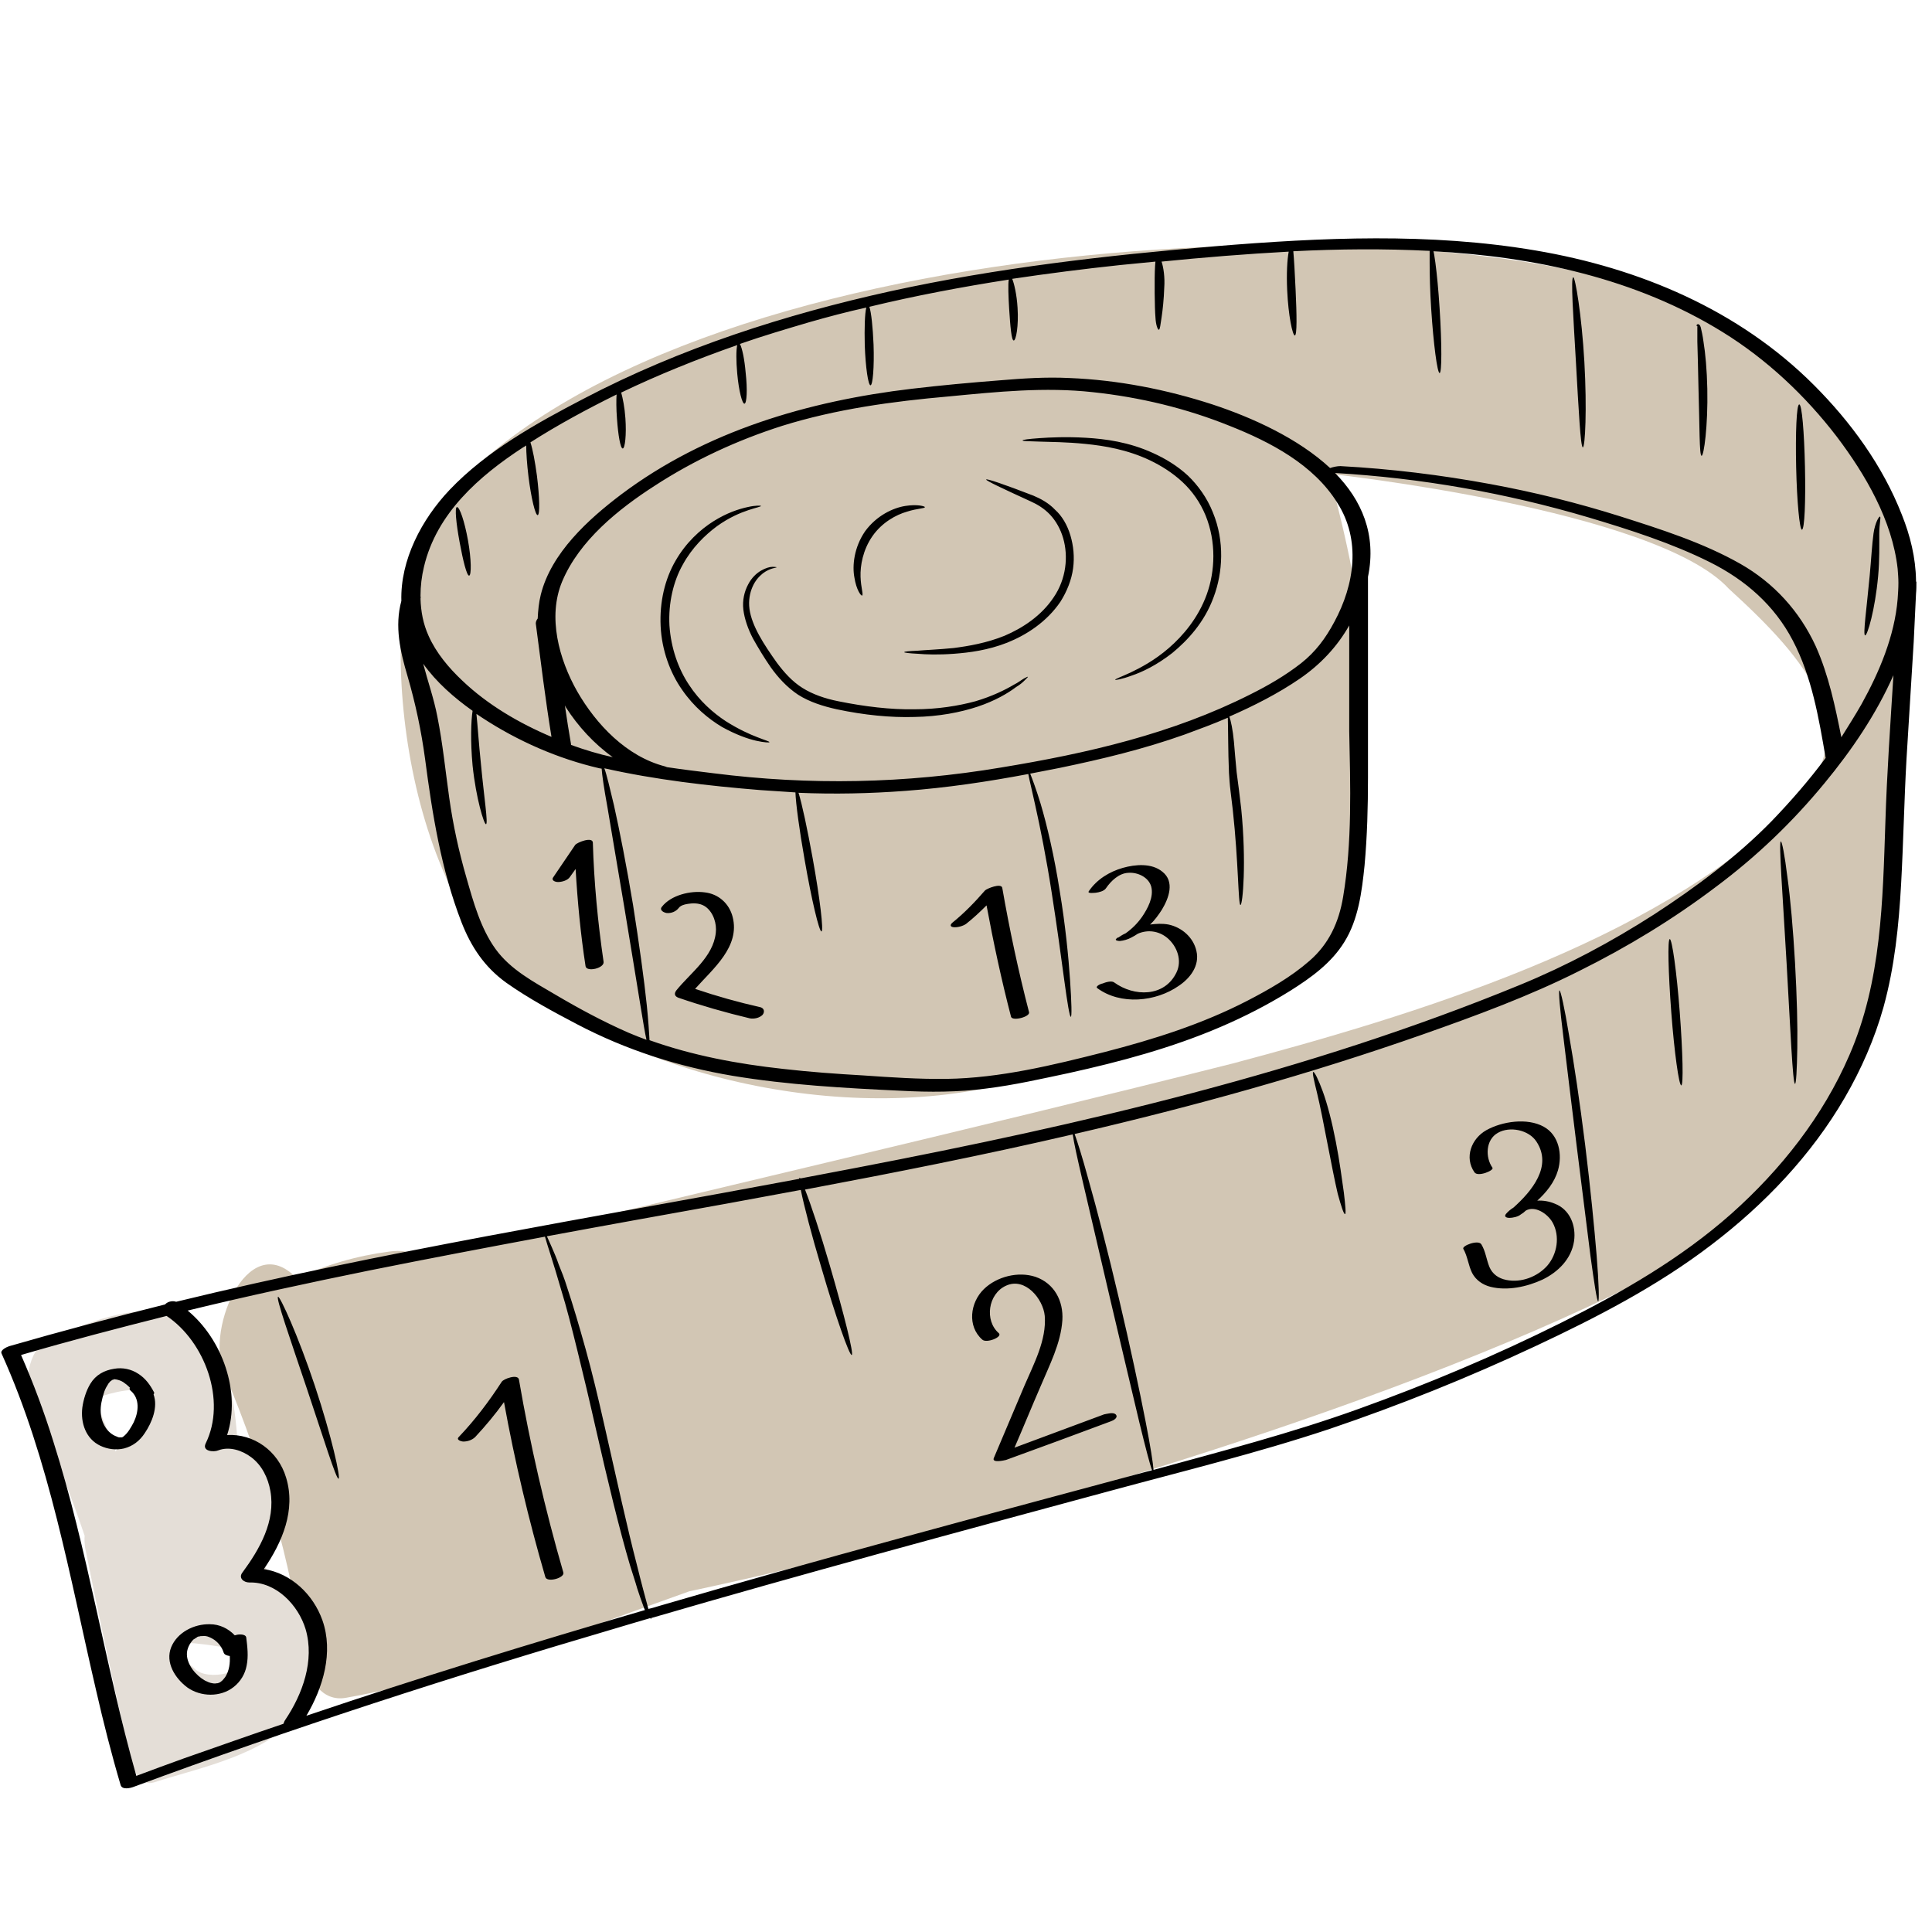 <svg xmlns="http://www.w3.org/2000/svg" xmlns:xlink="http://www.w3.org/1999/xlink" width="1280" zoomAndPan="magnify" viewBox="0 0 960 960" height="1280" preserveAspectRatio="xMidYMid meet" version="1.0"><defs><clipPath id="62aa2bf0a6"><path d="M 0 118 L 952.5 118 L 952.5 889 L 0 889 Z M 0 118 " clip-rule="nonzero"/></clipPath></defs><path fill="#d2c6b4" d="M 930.371 509.633 C 911.34 568.055 855.582 617.34 800.395 643.984 C 670.23 706.59 470.797 763.492 342.539 790.703 C 286.59 810.496 230.641 833.141 172.031 843.605 C 159.852 845.891 153 834.09 151.289 823.625 C 144.246 775.289 131.117 729.047 112.277 684.137 C 100.668 663.965 122.551 608.969 147.48 635.23 C 162.133 628.379 177.359 624.004 193.344 621.91 C 198.863 621.148 205.141 621.34 208.375 626.285 C 342.918 593.363 478.031 562.344 612.379 528.473 C 701.82 504.684 821.52 468.527 888.883 402.113 C 929.418 364.055 897.828 327.898 859.008 292.504 C 822.66 252.922 660.336 235.414 660.336 235.414 C 660.336 235.414 674.988 286.031 676.512 319.336 C 684.312 492.695 662.238 499.168 502.961 537.605 C 419.609 560.062 307.902 534.18 252.715 481.848 C 194.293 426.473 187.445 290.789 213.707 256.535 C 322.746 113.43 706.961 96.875 829.891 148.828 C 889.074 173.754 938.934 210.863 946.164 299.543 C 947.496 357.012 947.496 456.922 930.371 509.633 Z M 930.371 509.633 " fill-opacity="1" fill-rule="nonzero"/><path fill="#e4ded7" d="M 150.145 793.938 C 146.34 789.371 132.449 782.902 131.305 777.383 C 130.926 775.098 135.113 765.586 135.875 763.109 C 137.586 756.449 138.918 749.98 138.539 743.129 C 137.965 731.141 129.211 715.535 117.793 713.441 C 117.035 703.168 115.512 692.891 113.039 682.805 C 111.516 676.145 107.898 672.527 103.902 671.957 C 103.332 669.863 102.57 667.961 101.43 666.059 C 84.492 639.035 44.719 656.164 23.027 666.438 C 14.082 670.625 11.609 688.895 15.223 696.695 C 25.5 718.391 34.445 740.465 42.055 763.109 C 41.867 765.012 42.055 766.918 42.246 768.82 C 49.289 804.023 56.898 839.23 64.891 874.246 C 66.035 879.383 69.648 887.754 76.5 885.664 C 99.527 878.242 131.496 872.152 147.672 852.359 C 160.801 836.184 163.848 810.305 150.145 793.938 Z M 85.254 818.867 C 89.059 817.535 92.293 816.012 97.051 816.586 C 100.477 816.965 117.223 818.676 118.938 821.34 C 125.027 831.426 102.762 835.613 96.672 829.145 C 93.246 825.527 89.82 824.957 86.586 826.098 C 86.207 823.816 85.633 821.34 85.254 818.867 Z M 75.738 691.75 C 75.168 693.27 74.789 694.602 74.598 695.934 C 74.027 700.121 73.266 704.117 72.125 707.734 C 65.082 709.828 60.324 714.965 57.469 721.246 C 54.234 712.492 50.621 703.547 47.004 694.984 C 56.707 691.367 67.746 689.086 75.738 691.75 Z M 75.738 691.75 " fill-opacity="1" fill-rule="nonzero"/><g clip-path="url(#62aa2bf0a6)"><path fill="#000000" d="M 952.062 288.887 C 952.062 288.695 952.062 288.695 952.062 288.504 C 952.062 288.504 952.062 288.316 952.062 288.316 C 951.875 277.09 949.211 266.242 945.023 255.773 C 935.508 231.418 919.711 209.723 901.254 191.262 C 863.957 153.965 814.668 133.223 763.098 124.469 C 710.383 115.523 656.719 118 603.625 122.375 C 549.582 126.941 495.918 133.031 442.824 144.641 C 390.113 156.25 337.969 172.996 290.016 198.113 C 266.609 210.293 241.871 223.996 223.41 243.406 C 209.52 258.059 198.863 278.23 199.434 298.59 C 196.008 311.152 198.863 323.711 202.477 335.891 C 206.473 349.59 209.328 363.102 211.23 377.184 C 214.848 404.777 219.223 432.18 229.309 458.254 C 234.066 470.43 240.727 480.516 251.574 488.32 C 262.613 496.121 274.98 502.781 286.969 509.062 C 311.328 521.812 337.02 529.996 364.043 534.562 C 391.633 539.129 419.609 540.652 447.582 541.984 C 461.855 542.746 476.125 542.746 490.398 540.84 C 504.102 539.129 517.422 536.086 530.934 533.23 C 556.812 527.52 582.312 520.672 606.672 510.203 C 618.66 505.066 630.078 499.168 641.117 492.316 C 651.391 485.844 661.477 478.613 667.949 468.148 C 674.988 456.922 676.703 443.027 678.035 430.086 C 679.367 415.434 679.746 400.781 679.746 386.32 C 679.746 360.25 679.746 333.988 679.746 307.918 C 679.746 300.875 679.746 294.023 679.746 286.984 C 679.746 286.793 679.746 286.793 679.746 286.602 C 684.125 265.48 676.512 248.352 663.379 235.031 C 706.008 237.504 748.254 244.926 789.359 257.105 C 809.719 263.195 830.652 269.855 849.684 279.371 C 867.191 288.125 881.652 300.684 890.789 318.191 C 900.301 336.27 903.727 356.633 907.152 376.613 C 898.969 387.652 889.836 398.117 880.32 408.012 C 863.004 425.711 842.832 440.746 822.09 454.254 C 800.777 467.957 778.32 479.945 755.105 489.461 C 649.488 532.848 537.594 558.73 425.699 580.234 C 416.375 581.945 407.047 583.848 397.723 585.562 C 397.535 585.371 397.344 585.18 397.344 585.18 C 397.344 585.18 397.152 585.371 397.152 585.754 C 293.82 605.164 189.918 621.91 87.539 646.84 C 85.824 646.266 83.73 646.648 82.398 647.789 C 82.207 647.98 82.207 647.98 82.02 648.172 C 56.137 654.641 30.258 661.492 4.566 668.914 C 3.426 669.293 0 670.816 0.762 672.527 C 24.738 725.621 34.633 783.664 47.766 839.992 C 51.379 855.785 55.375 871.582 59.945 886.996 C 60.707 889.469 64.703 888.516 66.223 887.945 C 145.199 858.641 225.504 832.758 306.379 808.973 C 311.898 807.258 317.418 805.738 323.125 804.023 C 323.316 804.406 323.508 804.594 323.508 804.594 C 323.508 804.594 323.508 804.406 323.508 804.023 C 398.484 782.141 474.035 761.777 549.391 741.418 C 586.5 731.332 624.18 722.195 660.715 710.016 C 695.539 698.219 729.605 684.516 762.906 668.914 C 793.355 654.641 823.613 639.035 850.445 618.484 C 876.707 598.504 900.113 573.953 916.668 545.41 C 924.852 531.328 931.512 516.102 935.887 500.5 C 941.406 480.516 943.5 459.965 944.641 439.414 C 945.785 418.859 946.164 398.117 947.305 377.566 C 948.449 357.965 949.781 338.363 950.922 318.762 C 951.301 310.77 951.684 302.969 952.062 294.977 C 952.254 293.074 952.254 290.98 952.254 288.887 C 952.062 289.266 952.062 289.078 952.062 288.887 Z M 275.934 494.219 C 265.277 487.938 253.668 481.848 246.246 471.574 C 238.824 461.297 235.207 448.168 231.785 436.176 C 227.977 423.047 225.125 409.918 223.219 396.406 C 221.316 382.895 219.984 369.383 217.32 356.062 C 215.609 347.117 212.562 338.555 210.281 329.801 C 216.75 338.934 225.695 346.738 234.828 353.207 C 234.066 357.965 233.688 368.242 234.828 380.422 C 236.543 396.785 240.539 409.727 241.488 409.535 C 242.629 409.344 240.539 396.215 239.016 380.039 C 237.875 369.191 237.301 359.867 236.73 354.73 C 237.684 355.301 238.633 356.062 239.586 356.633 C 257.285 368.242 277.266 376.996 297.816 381.754 C 298.199 381.754 298.578 381.941 298.961 381.941 C 299.148 384.988 300.102 391.648 301.812 400.973 C 303.906 413.723 306.953 431.23 310.188 450.641 C 313.422 470.051 316.277 487.75 318.371 500.5 C 319.512 507.539 320.461 513.25 321.223 516.672 C 318.18 515.531 315.133 514.391 312.09 513.059 C 299.531 507.539 287.543 501.07 275.934 494.219 Z M 283.734 370.145 C 283.734 369.953 283.734 369.953 283.734 369.762 C 282.594 363.293 281.641 357.012 280.691 350.543 C 280.879 350.734 280.879 350.922 281.07 351.305 C 287.16 360.82 295.152 369.574 304.477 376.234 C 297.438 374.711 290.586 372.617 283.734 370.145 Z M 667.379 445.691 C 665.285 458.254 660.336 469.098 650.629 477.473 C 641.496 485.465 630.461 491.746 619.801 497.262 C 597.348 508.871 573.18 516.484 548.82 522.762 C 523.32 529.234 496.871 535.703 470.418 536.086 C 456.527 536.273 442.633 535.324 428.934 534.371 C 415.613 533.609 402.48 532.66 389.16 531.137 C 366.516 528.664 344.059 524.477 322.746 516.863 C 322.555 513.25 322.176 507.348 321.414 499.738 C 320.082 486.797 317.609 469.098 314.562 449.688 C 311.328 430.277 307.902 412.77 305.047 400.02 C 302.957 391.266 301.434 384.797 300.293 381.754 C 325.602 387.461 352.051 390.504 377.934 392.598 C 383.641 392.98 389.543 393.359 395.25 393.742 C 395.441 399.258 397.152 412.199 399.816 427.234 C 403.242 447.023 407.047 463.008 408.191 462.82 C 409.332 462.629 407.43 446.453 403.812 426.473 C 401.148 411.82 398.484 399.258 396.773 393.93 C 414.469 394.691 432.168 394.312 449.867 392.98 C 470.418 391.457 490.781 388.414 510.953 384.605 C 511.523 387.652 512.855 392.98 514.379 400.02 C 516.852 411.059 519.895 426.281 522.559 443.41 C 525.223 460.344 527.316 475.949 528.84 487.176 C 530.363 498.406 531.504 505.254 532.074 505.254 C 532.645 505.254 532.457 498.215 531.695 486.797 C 530.934 475.57 529.41 459.773 526.555 442.648 C 523.891 425.52 520.277 410.105 517.043 399.258 C 514.949 392.41 513.043 387.27 511.902 384.418 C 516.852 383.465 521.609 382.512 526.555 381.562 C 547.68 377.184 568.23 372.238 588.594 365.004 C 595.824 362.34 603.055 359.676 610.098 356.633 C 610.098 358.918 610.289 363.102 610.289 368.812 C 610.289 373.188 610.477 378.137 610.668 384.035 C 610.859 386.891 611.047 389.934 611.43 392.98 C 611.809 396.023 612.191 399.258 612.57 402.496 C 615.426 428.566 615.234 449.688 616.375 449.688 C 617.52 449.688 619.422 428.375 616.758 401.922 C 616.375 398.688 615.996 395.453 615.617 392.41 C 615.234 389.363 614.855 386.508 614.473 383.656 C 613.902 377.945 613.523 373 613.141 368.621 C 612.57 362.531 611.621 358.156 610.859 356.062 C 623.039 350.734 635.027 344.645 645.875 337.223 C 656.148 330.18 664.523 321.238 670.422 310.77 C 670.422 328.277 670.422 345.785 670.422 363.293 C 670.992 390.504 671.945 418.48 667.379 445.691 Z M 663 309.059 C 658.625 317.242 653.676 323.902 646.445 329.609 C 638.641 335.699 630.078 340.648 621.324 345.023 C 582.504 364.625 540.258 374.332 497.441 381.371 C 449.867 389.363 402.48 390.316 354.527 384.227 C 346.723 383.273 338.922 382.324 331.309 381.18 C 331.121 380.992 330.738 380.992 330.359 380.801 C 311.328 375.852 296.293 360.059 286.781 343.504 C 277.836 327.707 271.938 306.586 279.359 288.887 C 287.922 268.523 307.332 252.922 325.41 241.312 C 345.012 228.562 366.516 218.668 388.59 211.625 C 415.422 203.254 443.395 199.445 471.559 196.973 C 495.539 194.688 519.133 192.215 543.113 194.879 C 566.328 197.352 589.355 202.871 611.047 211.625 C 631.219 219.617 652.723 230.844 664.523 249.875 C 676.32 268.336 673.086 290.41 663 309.059 Z M 902.207 321.047 C 894.211 303.73 881.461 289.648 864.715 280.133 C 846.258 269.668 825.324 263.004 804.961 256.535 C 783.84 249.875 762.336 244.547 740.641 240.551 C 715.902 235.984 690.973 232.938 666.043 231.605 C 664.523 231.605 662.621 231.988 660.906 232.559 C 644.922 217.715 622.086 207.438 602.484 200.969 C 579.648 193.547 555.48 188.789 531.312 187.836 C 519.707 187.266 508.289 188.027 496.871 188.98 C 482.215 190.121 467.562 191.453 453.102 193.168 C 401.719 199.254 350.719 214.098 308.664 245.688 C 292.297 258.059 273.84 274.805 268.703 295.547 C 267.75 299.352 267.371 303.348 267.18 307.344 C 266.609 308.105 266.227 308.867 266.227 309.82 C 268.703 328.66 270.984 347.5 274.031 366.148 C 257.855 359.297 242.25 350.164 229.691 338.172 C 223.031 331.895 216.75 324.473 212.945 315.91 C 210.281 310.008 209.137 303.922 208.949 297.449 C 209.137 296.879 208.949 296.5 208.949 296.117 C 208.949 291.172 209.52 286.414 210.66 281.656 C 216.941 255.012 238.062 236.555 259.949 222.281 C 260.52 221.902 261.09 221.711 261.469 221.332 C 261.469 224.945 261.852 230.656 262.613 236.934 C 263.945 247.59 266.039 256.156 267.18 255.965 C 268.32 255.773 268.129 247.02 266.797 236.363 C 265.848 229.324 264.707 223.234 263.562 219.809 C 277.266 211.055 291.727 203.254 306.379 196.02 C 306.191 198.684 306.191 203.062 306.57 208.008 C 307.141 216.191 308.285 222.852 309.426 222.852 C 310.566 222.852 311.328 216.004 310.758 207.82 C 310.375 202.301 309.426 197.734 308.664 195.07 C 327.312 186.125 346.723 178.324 366.324 171.473 C 365.754 173.945 365.754 179.273 366.324 185.555 C 367.086 194.117 368.797 200.777 369.941 200.59 C 371.082 200.398 371.461 193.547 370.512 185.172 C 369.941 178.512 368.797 172.996 367.656 170.902 C 379.074 166.906 390.684 163.48 402.293 160.055 C 411.617 157.391 420.941 154.918 430.457 152.824 C 429.695 155.867 429.504 163.098 429.695 171.473 C 430.074 182.508 431.406 191.453 432.547 191.453 C 433.691 191.453 434.453 182.32 434.07 171.281 C 433.691 162.527 432.93 155.105 431.977 152.441 C 454.812 146.922 478.031 142.547 501.246 138.93 C 500.867 141.406 501.055 147.113 501.438 153.395 C 502.008 162.148 502.578 169.188 503.719 169.188 C 504.863 169.188 506.195 161.957 505.625 153.012 C 505.242 146.352 503.91 140.836 502.961 138.551 C 520.848 135.887 538.734 133.602 556.625 131.699 C 562.523 131.129 568.23 130.559 574.129 129.988 C 574.129 130.559 573.941 131.32 573.941 132.27 C 573.559 138.172 573.75 153.586 574.129 157.582 C 574.32 161.578 575.273 163.859 575.844 163.859 C 576.414 163.672 576.605 161.387 577.176 157.77 C 577.746 153.965 578.316 148.637 578.508 142.926 C 578.887 137.789 578.129 132.84 577.176 129.988 C 598.109 127.895 619.23 126.18 640.355 125.039 C 639.594 129.035 639.211 136.078 639.594 144.258 C 640.164 156.82 642.258 166.715 643.398 166.715 C 644.543 166.523 644.352 156.438 643.781 144.07 C 643.398 135.887 643.02 128.844 642.637 124.848 C 665.285 123.707 687.738 123.516 710.383 124.66 C 710.383 124.848 710.383 125.039 710.383 125.039 C 710.383 125.609 710.383 126.18 710.383 126.754 C 710.383 127.895 710.383 129.227 710.383 130.75 C 710.383 136.648 710.574 144.641 711.145 153.395 C 712.289 171.09 714.191 185.363 715.332 185.363 C 716.473 185.363 716.473 170.902 715.332 153.203 C 714.762 144.258 714 136.266 713.238 130.559 C 713.047 129.035 712.859 127.895 712.668 126.754 C 712.477 125.992 712.477 125.422 712.289 124.848 C 762.336 127.512 812.957 138.359 855.965 165.004 C 877.848 178.512 897.066 196.59 912.672 216.953 C 926.945 235.793 940.266 258.629 942.93 282.605 C 943.121 284.891 943.309 287.363 943.309 289.648 C 943.309 292.312 943.121 294.977 942.93 297.641 C 941.406 316.098 933.797 333.988 925.043 349.781 C 921.805 355.492 918.379 360.82 914.957 366.34 C 911.91 351.113 908.676 335.508 902.207 321.047 Z M 67.746 882.426 C 52.141 827.43 43.77 770.531 26.453 716.105 C 21.883 701.453 16.555 687.18 10.465 673.289 C 34.445 666.25 58.613 659.969 82.781 653.879 C 101.809 666.629 112.656 695.934 102.191 717.25 C 100.289 721.246 106.375 721.625 108.469 720.672 C 113.988 718.582 120.27 720.672 124.836 724.098 C 130.164 728.094 133.207 734.375 134.352 740.844 C 137.016 755.879 129.023 769.77 120.457 781.379 C 118.367 784.043 121.031 786.328 123.883 786.328 C 137.207 785.945 148.242 797.555 151.859 809.543 C 156.426 825.148 150.336 841.895 141.582 854.836 C 141.203 855.406 141.012 856.168 140.82 856.547 C 124.457 862.066 107.898 867.965 91.535 873.672 C 83.73 876.527 75.738 879.383 67.746 882.426 Z M 152.238 852.551 C 160.613 838.469 165.75 820.961 160.23 805.168 C 155.664 792.227 144.625 781.758 131.117 779.668 C 140.25 766.344 147.102 750.359 142.152 734.184 C 138.156 720.863 125.977 712.301 112.848 713.062 C 119.887 691.75 110.375 665.297 93.246 651.215 C 122.934 643.984 153 637.512 182.875 631.422 C 212.184 625.523 241.297 620.008 270.793 614.488 C 271.746 618.102 274.98 627.426 278.789 640.75 C 281.453 649.312 284.117 659.777 286.969 671.387 C 289.824 682.996 292.871 695.746 295.914 709.258 C 302.004 736.09 307.902 760.445 313.043 777.762 C 314.375 782.141 315.707 785.945 316.656 789.371 C 317.797 792.797 318.75 795.652 319.703 798.125 C 319.891 798.887 320.273 799.457 320.461 800.027 C 264.324 816.395 207.996 833.711 152.238 852.551 Z M 327.695 797.934 C 325.793 798.508 324.078 799.078 322.176 799.457 C 320.844 794.508 318.75 786.898 316.277 776.812 C 311.711 759.305 306.379 734.945 300.293 708.113 C 297.246 694.602 294.203 681.852 290.965 670.246 C 287.73 658.637 284.688 648.359 281.832 639.797 C 280.5 635.422 278.977 631.613 277.645 628.379 C 276.504 624.953 275.172 622.098 274.219 619.816 C 273.078 617.34 272.316 615.438 271.746 614.297 C 301.434 608.777 331.121 603.449 360.805 598.121 C 373.176 595.84 385.543 593.555 397.914 591.27 C 399.438 598.883 403.242 613.535 408.191 630.09 C 415.23 654.258 422.082 673.672 423.223 673.289 C 424.367 672.91 419.418 653.117 412.375 628.949 C 407.621 612.586 402.863 598.312 400.008 591.082 C 444.539 582.707 488.879 573.953 533.027 563.676 C 533.598 567.672 535.309 575.477 537.785 586.133 C 541.398 601.547 546.348 622.859 551.867 646.457 C 557.383 670.055 562.523 691.367 566.137 706.781 C 569.184 719.34 571.465 727.906 572.418 730.57 C 570.707 730.949 568.992 731.52 567.281 731.902 C 487.355 753.406 407.238 774.719 327.695 797.934 Z M 918.953 524.285 C 905.82 554.734 884.887 581.184 860.34 603.07 C 835.219 625.336 806.105 642.082 776.039 657.113 C 743.305 673.48 709.434 687.754 674.988 700.121 C 641.688 712.109 607.242 721.055 573.18 730.379 C 572.988 727.336 571.656 718.582 569.184 706.02 C 566.137 690.418 561.57 668.914 556.051 645.508 C 550.535 621.91 545.016 600.785 540.637 585.371 C 537.785 574.906 535.309 567.102 533.977 563.488 C 534.168 563.488 534.547 563.297 534.738 563.297 C 592.969 549.785 650.629 533.801 706.961 514.008 C 733.41 504.684 759.863 494.98 784.793 482.422 C 808.578 470.621 831.414 456.73 852.539 440.746 C 872.711 425.711 890.598 408.586 906.582 389.172 C 920.094 372.809 932.273 354.922 940.836 335.508 C 939.312 359.867 937.602 384.035 936.84 408.395 C 935.508 447.594 934.938 487.559 918.953 524.285 Z M 382.309 368.812 C 382.309 369.004 379.836 369.004 375.648 368.051 C 371.461 367.098 365.562 365.004 358.711 361.199 C 352.051 357.203 344.82 351.305 338.922 342.742 C 333.023 334.367 328.836 323.141 328.266 311.152 C 327.695 299.164 330.359 287.746 335.688 278.609 C 340.824 269.668 347.867 263.195 354.527 259.008 C 361.188 254.824 367.086 252.922 371.461 251.969 C 375.648 251.016 378.125 251.207 378.125 251.398 C 378.125 251.777 375.84 252.16 371.844 253.492 C 367.848 254.824 362.328 257.105 356.238 261.484 C 350.34 265.859 343.871 272.141 339.301 280.512 C 334.543 288.887 332.07 299.734 332.641 310.77 C 333.402 322 337.02 332.273 342.348 340.266 C 347.676 348.449 354.527 354.348 360.617 358.344 C 366.895 362.34 372.414 364.816 376.41 366.34 C 380.215 367.859 382.5 368.43 382.309 368.812 Z M 510.762 336.27 C 510.762 336.461 510.379 336.84 509.43 337.793 C 508.477 338.746 507.145 340.078 504.863 341.41 C 500.867 344.453 494.395 348.258 485.832 351.113 C 477.27 353.969 466.422 356.062 454.434 356.254 C 442.445 356.633 429.312 355.301 415.801 352.445 C 408.953 350.922 402.293 348.832 396.582 345.215 C 390.875 341.41 386.496 336.461 383.07 331.703 C 379.645 326.754 376.793 322 374.125 317.242 C 371.652 312.484 369.941 307.535 369.371 302.969 C 368.797 298.211 369.941 293.836 371.652 290.598 C 373.367 287.172 375.84 284.891 378.125 283.559 C 380.406 282.227 382.5 281.656 383.832 281.656 C 385.164 281.656 385.926 281.844 385.926 281.844 C 385.926 282.227 382.879 282.035 379.074 284.891 C 377.172 286.414 375.27 288.504 373.938 291.551 C 372.605 294.594 371.844 298.402 372.414 302.59 C 373.555 310.961 379.457 320.094 386.117 329.422 C 389.543 333.988 393.539 338.555 398.676 341.789 C 403.812 345.023 409.902 347.117 416.562 348.449 C 429.695 351.113 442.633 352.637 454.242 352.445 C 465.852 352.445 476.316 350.734 484.691 348.449 C 493.062 345.977 499.535 342.742 503.719 340.266 C 506.004 339.125 507.336 337.984 508.668 337.223 C 510 336.461 510.57 336.27 510.762 336.27 Z M 531.883 266.051 C 533.406 271.188 533.977 276.707 533.215 282.418 C 532.457 288.125 530.172 293.836 526.938 298.973 C 520.086 309.059 510 315.527 500.484 319.336 C 490.781 323.141 481.645 324.281 474.035 324.852 C 466.422 325.422 460.141 325.234 455.957 324.852 C 451.77 324.664 449.297 324.281 449.297 324.09 C 449.297 323.711 451.578 323.52 455.957 323.332 C 460.141 322.949 466.23 322.758 473.844 322 C 481.266 321.047 490.211 319.523 499.152 315.91 C 508.098 312.102 517.422 306.012 523.512 296.879 C 529.793 287.746 530.934 276.516 528.27 267.383 C 526.938 262.816 524.652 258.82 521.797 255.773 C 518.945 252.73 515.52 250.637 512.094 249.113 C 498.391 242.836 489.828 238.836 490.02 238.266 C 490.211 237.695 499.152 240.742 513.426 246.258 C 517.043 247.781 521.039 249.875 524.273 253.301 C 527.699 256.344 530.363 260.914 531.883 266.051 Z M 602.676 254.633 C 608.574 268.906 607.625 284.508 603.055 296.688 C 598.488 309.25 590.117 318.191 582.504 324.473 C 574.703 330.562 567.469 333.988 562.332 335.699 C 557.195 337.602 554.148 337.984 554.148 337.793 C 553.961 337.414 556.812 336.461 561.762 334.176 C 566.52 331.895 573.559 328.277 580.793 322 C 587.832 315.91 595.445 306.965 599.629 295.355 C 603.816 283.75 604.387 269.285 599.059 256.156 C 596.395 249.684 592.398 243.977 587.453 239.41 C 582.504 234.84 576.984 231.418 571.465 228.754 C 560.238 223.422 548.82 221.52 539.305 220.57 C 529.793 219.617 521.988 219.617 516.469 219.426 C 511.141 219.238 508.098 219.238 508.098 218.855 C 508.098 218.477 511.141 218.094 516.469 217.715 C 521.797 217.336 529.793 216.953 539.496 217.523 C 549.203 218.094 561 219.617 572.988 225.137 C 578.887 227.801 584.977 231.418 590.305 236.363 C 595.254 241.121 599.82 247.402 602.676 254.633 Z M 232.543 268.523 C 234.258 278.039 234.258 285.84 233.117 286.031 C 231.973 286.223 230.07 278.609 228.359 269.285 C 226.645 259.961 225.883 252.16 227.027 251.969 C 228.359 251.777 230.832 259.008 232.543 268.523 Z M 787.266 179.844 C 788.598 203.254 787.645 222.281 786.504 222.281 C 785.363 222.281 784.41 203.441 783.078 180.035 C 781.746 156.82 780.414 137.789 781.746 137.789 C 782.699 137.598 785.934 156.438 787.266 179.844 Z M 848.352 193.168 C 848.73 211.625 846.637 226.66 845.496 226.469 C 844.355 226.469 844.543 211.434 843.973 193.168 C 843.785 184.031 843.594 175.66 843.402 169.758 C 843.402 166.715 843.402 164.242 843.402 162.719 C 843.594 162.148 843.211 161.766 843.023 161.766 C 843.023 161.578 843.023 161.387 843.402 161.195 C 843.594 161.004 843.973 161.004 844.355 161.387 C 844.734 161.578 844.926 162.148 845.117 162.719 C 845.496 164.43 846.066 166.715 846.449 169.758 C 847.398 175.469 848.16 183.84 848.352 193.168 Z M 843.023 161.766 C 843.023 161.957 843.023 161.957 843.023 162.148 C 843.023 162.148 842.641 161.766 843.023 161.766 Z M 896.879 231.988 C 897.258 249.113 896.688 263.195 895.355 263.195 C 894.211 263.195 892.879 249.305 892.5 232.176 C 892.121 215.051 892.691 200.969 894.023 200.969 C 895.355 200.777 896.496 214.672 896.879 231.988 Z M 926.754 315.719 C 925.613 315.527 927.516 302.398 929.039 286.031 C 929.797 277.848 930.18 270.617 930.941 265.098 C 931.703 259.582 933.797 256.344 934.176 256.727 C 934.746 256.918 933.797 260.152 933.797 265.289 C 933.797 270.617 933.984 278.23 933.223 286.414 C 931.703 302.969 927.895 315.91 926.754 315.719 Z M 891.93 478.234 C 892.879 494.98 893.262 510.012 893.07 520.859 C 892.879 531.707 892.5 538.559 891.93 538.559 C 890.789 538.559 889.645 511.535 887.742 478.422 C 885.84 445.121 883.746 418.289 884.887 418.098 C 885.461 418.098 886.793 424.758 888.125 435.605 C 889.645 446.453 890.977 461.676 891.93 478.234 Z M 834.648 502.781 C 836.172 522.953 836.551 539.32 835.41 539.32 C 834.27 539.32 831.984 523.145 830.461 503.164 C 828.941 483.18 828.559 466.625 829.703 466.625 C 830.844 466.625 833.129 482.801 834.648 502.781 Z M 793.355 623.812 C 794.496 637.895 794.688 646.648 794.117 646.648 C 793.547 646.648 792.211 638.086 790.309 624.191 C 788.598 610.301 786.125 590.891 783.461 569.578 C 780.793 548.262 778.512 529.043 776.797 514.961 C 775.086 501.07 774.324 492.316 774.895 492.125 C 775.465 492.125 777.371 500.5 779.652 514.391 C 782.129 528.281 784.98 547.504 787.645 568.816 C 790.309 590.508 792.211 609.922 793.355 623.812 Z M 667.758 592.602 C 668.52 599.074 668.898 603.258 668.328 603.258 C 667.758 603.449 666.426 599.453 664.711 593.172 C 663.191 586.703 661.477 577.758 659.574 568.055 C 657.672 558.16 655.961 549.406 654.438 543.125 C 652.914 536.844 651.961 532.848 652.535 532.66 C 653.105 532.469 655.008 536.086 657.293 542.363 C 659.574 548.645 661.859 557.398 663.762 567.293 C 665.664 577 666.805 585.941 667.758 592.602 Z M 156.426 688.512 C 164.797 713.633 169.367 734.566 168.223 734.754 C 167.082 735.137 160.801 714.773 152.43 689.844 C 144.055 664.918 137.016 644.934 138.156 644.363 C 139.109 643.984 148.051 663.395 156.426 688.512 Z M 76.5 691.75 C 74.598 688.133 72.312 684.898 68.699 682.613 C 65.273 680.332 60.895 679.379 56.707 680.141 C 51.762 680.902 47.574 683.184 44.91 687.562 C 42.816 690.988 41.484 695.363 40.914 699.359 C 39.961 706.973 42.625 714.965 49.859 718.391 C 53.473 720.102 57.66 720.676 61.656 719.723 C 66.035 718.582 69.457 715.918 71.934 712.109 C 75.547 706.781 78.594 699.172 76.309 692.891 C 76.691 692.32 76.691 691.938 76.5 691.75 Z M 61.086 714.012 C 60.895 714.203 60.895 714.012 61.086 714.012 Z M 61.086 714.012 C 61.086 714.012 60.895 714.012 61.086 714.012 Z M 66.414 706.781 C 65.082 709.254 63.559 712.109 61.277 713.824 C 61.277 713.824 61.277 713.824 61.086 714.012 C 60.895 714.012 60.895 714.012 60.707 714.203 C 60.516 714.203 60.324 714.203 60.324 714.203 C 60.133 714.203 60.133 714.203 60.133 714.203 C 59.945 714.203 59.562 714.203 59.375 714.203 C 59.562 714.203 59.945 714.395 59.184 714.203 C 58.801 714.203 58.422 714.012 58.043 713.824 C 53.094 712.109 50.238 706.781 50.047 701.645 C 49.859 698.598 50.621 695.363 51.57 692.32 C 51.953 690.988 52.523 689.656 53.285 688.512 C 53.664 687.754 54.043 687.18 54.617 686.609 C 54.617 686.609 55.188 686.039 54.996 686.23 C 54.996 686.23 55.375 686.039 55.566 685.848 C 55.566 685.848 55.758 685.848 55.758 685.66 C 56.137 685.66 56.898 685.469 56.137 685.469 C 57.09 685.277 56.707 685.277 57.852 685.469 C 58.801 685.66 60.133 686.039 61.277 686.801 C 62.418 687.562 63.559 688.512 64.512 689.465 C 64.32 690.035 64.32 690.605 64.891 690.988 C 69.648 694.984 68.887 701.645 66.414 706.781 Z M 117.414 812.398 C 117.223 812.398 116.844 812.59 116.652 812.59 C 113.418 809.164 109.043 807.07 104.285 807.07 C 96.48 806.879 88.109 811.066 85.062 818.488 C 82.02 826.098 86.965 833.902 93.055 838.469 C 99.715 843.227 109.613 843.418 116.082 838.277 C 119.508 835.613 121.793 831.809 122.551 827.621 C 123.504 823.055 122.934 818.297 122.363 813.73 C 122.172 811.828 118.555 812.016 117.414 812.398 Z M 108.852 836.184 C 109.043 835.996 109.23 835.996 108.852 836.184 Z M 111.895 833.332 C 111.324 834.09 110.562 835.043 109.992 835.422 C 109.422 835.805 109.613 835.805 108.852 836.184 C 108.852 836.184 108.66 836.184 108.66 836.184 C 108.469 836.184 108.469 836.375 108.281 836.375 C 108.281 836.375 108.09 836.375 107.898 836.375 C 106.949 836.566 106.375 836.566 105.426 836.375 C 104.094 836.184 102.953 835.613 101.809 835.043 C 97.434 832.57 92.867 827.242 92.867 821.914 C 92.867 819.25 94.199 816.586 96.102 814.68 C 96.102 814.68 96.293 814.492 96.48 814.492 C 96.672 814.301 96.863 814.109 97.051 814.109 C 97.242 813.922 97.434 813.922 97.625 813.73 C 97.812 813.73 97.812 813.539 97.812 813.539 C 98.004 813.348 98.383 813.348 98.574 813.16 C 98.574 813.16 98.766 813.16 98.766 813.16 C 98.766 813.16 98.766 813.16 98.957 813.16 C 99.145 813.16 99.527 812.969 99.715 812.969 C 99.715 812.969 99.715 812.969 99.906 812.969 C 99.906 812.969 100.098 812.969 100.098 812.969 C 101.238 812.969 101.809 812.777 103.141 813.16 C 104.285 813.539 105.426 814.109 106.566 814.871 C 108.66 816.395 110.375 818.676 111.133 821.152 C 111.516 822.293 112.848 822.672 114.18 822.863 C 114.371 826.289 113.988 830.094 111.895 833.332 Z M 279.93 781.379 C 280.691 784.043 271.938 786.516 270.984 783.664 C 262.613 754.926 255.762 726.004 250.434 696.695 C 246.055 702.785 241.297 708.496 236.16 714.012 C 234.637 715.535 232.355 716.297 230.262 716.297 C 229.309 716.297 226.457 715.535 227.977 714.012 C 235.969 705.641 243.012 696.316 249.293 686.609 C 250.242 685.09 257.285 682.613 257.855 685.469 C 263.375 717.629 270.793 749.789 279.93 781.379 Z M 554.531 702.977 C 555.672 704.5 553.199 705.832 552.055 706.211 C 534.738 712.68 517.23 719.152 499.914 725.43 C 499.152 725.621 492.684 727.145 493.824 724.48 C 498.961 712.492 503.91 700.504 509.047 688.512 C 513.617 677.855 520.086 665.867 519.133 653.879 C 518.375 645.508 509.43 634.469 499.914 638.844 C 490.969 642.84 489.066 656.164 496.297 662.441 C 498.391 664.344 490.211 667.582 488.117 665.676 C 480.504 659.016 482.027 647.219 488.879 640.559 C 495.348 634.277 506.004 631.613 514.566 634.469 C 523.891 637.703 528.461 646.457 527.887 655.973 C 527.129 667.582 521.418 678.426 517.043 688.895 C 512.664 698.98 508.477 709.254 504.102 719.34 C 518.945 713.824 533.789 708.305 548.629 702.785 C 549.961 702.594 553.387 701.453 554.531 702.977 Z M 782.129 616.77 C 780.793 625.523 774.324 631.996 766.523 635.801 C 758.719 639.418 749.016 641.508 740.641 639.418 C 736.836 638.465 733.41 636.18 731.508 632.566 C 729.605 628.758 729.223 624.191 727.129 620.578 C 726.18 619.055 734.551 615.82 736.074 618.293 C 738.168 621.719 738.547 625.715 740.07 629.52 C 741.594 633.137 744.637 635.23 748.445 635.992 C 755.867 637.512 763.859 634.469 768.805 628.949 C 773.754 623.242 775.277 614.297 771.469 607.445 C 768.996 603.07 762.715 598.883 758.148 601.547 C 757.387 602.309 756.629 602.879 755.676 603.449 C 754.344 604.59 751.68 605.164 749.965 605.164 C 749.016 605.164 747.113 604.781 748.254 603.258 C 749.395 601.926 750.539 600.977 752.059 600.023 C 761.195 591.84 771.469 579.473 763.477 567.293 C 759.672 561.395 750.156 559.492 744.258 562.918 C 738.168 566.34 737.977 575.094 741.594 580.234 C 742.547 581.566 734.363 584.992 732.648 582.516 C 727.512 575.094 731.129 565.77 738.547 561.586 C 746.352 557.207 758.91 555.305 767.094 559.871 C 774.707 564.059 776.418 573.762 774.133 581.566 C 772.422 587.465 768.426 592.414 763.859 596.598 C 766.902 596.41 769.949 596.98 772.613 598.121 C 780.035 600.977 783.27 608.969 782.129 616.77 Z M 294.582 418.672 C 295.152 438.461 297.055 458.254 299.91 477.852 C 300.48 481.09 291.539 483.18 290.965 480.137 C 288.492 464.152 286.969 447.977 286.02 431.801 C 285.066 433.133 284.117 434.465 283.164 435.797 C 282.023 437.508 279.168 438.27 277.266 438.27 C 275.934 438.27 273.648 437.508 274.98 435.797 C 278.598 430.469 282.211 425.141 285.828 419.812 C 286.969 418.48 294.391 415.625 294.582 418.672 Z M 378.883 504.305 C 377.363 505.828 374.699 506.398 372.605 506.016 C 360.617 503.164 348.625 499.738 337.02 495.742 C 335.117 494.98 334.926 493.648 336.066 492.125 C 343.109 483.371 354.336 475.57 355.668 463.582 C 356.238 459.012 354.527 453.496 350.719 450.641 C 348.625 449.117 346.152 448.738 343.488 448.926 C 341.586 449.117 338.352 449.5 337.211 451.211 C 335.875 452.922 333.594 453.875 331.309 453.684 C 329.977 453.496 327.504 452.352 328.836 450.641 C 333.402 444.742 343.109 442.457 350.148 443.41 C 357 444.172 362.328 448.926 364.043 455.59 C 367.848 470.43 354.336 481.277 345.391 491.363 C 356.047 494.98 366.895 498.023 377.934 500.5 C 379.836 501.07 380.027 502.973 378.883 504.305 Z M 511.332 502.973 C 511.902 505.254 503.148 507.539 502.387 505.254 C 497.629 486.988 493.633 468.34 490.211 449.879 C 486.973 453.113 483.738 456.16 480.125 459.012 C 478.602 460.156 475.746 460.918 473.844 460.727 C 472.129 460.535 471.941 459.586 473.273 458.441 C 479.172 453.684 484.5 448.168 489.449 442.457 C 490.398 441.504 497.441 438.652 498.012 441.125 C 501.625 461.867 506.004 482.422 511.332 502.973 Z M 594.492 472.523 C 596.207 479.754 591.449 486.035 585.738 489.84 C 574.32 497.836 556.812 499.547 545.207 490.984 C 544.062 490.031 547.297 488.699 547.871 488.699 C 549.203 488.129 552.246 487.176 553.578 488.129 C 563.473 495.359 578.699 495.551 584.598 483.18 C 587.453 477.281 584.977 470.242 580.031 466.055 C 575.652 462.438 570.133 461.867 565.375 463.961 C 564.234 464.723 563.285 465.293 562.141 465.863 C 560.43 466.816 558.336 467.387 556.434 467.578 C 555.863 467.578 553.387 467.387 554.91 466.246 C 555.102 466.055 555.293 465.863 555.48 465.863 C 555.48 465.863 555.48 465.863 555.672 465.863 C 556.812 465.102 557.957 464.34 559.289 463.77 C 562.523 461.488 565.188 458.824 567.469 455.59 C 570.324 451.402 573.371 445.691 572.039 440.555 C 570.707 435.797 565.188 433.324 560.621 433.703 C 556.051 433.895 552.055 437.699 549.582 441.316 C 548.629 442.84 545.965 443.41 544.445 443.598 C 544.062 443.598 540.066 444.172 541.02 442.84 C 545.016 436.938 551.293 433.133 557.957 431.23 C 564.043 429.516 572.227 428.754 577.555 433.133 C 583.836 438.082 580.793 446.262 577.367 451.973 C 575.652 454.637 573.75 457.301 571.465 459.395 C 574.512 459.012 577.555 458.824 580.602 459.395 C 587.07 460.727 592.969 465.672 594.492 472.523 Z M 424.555 286.984 C 423.414 281.086 424.367 271.949 429.883 263.957 C 435.594 256.156 443.777 252.348 449.867 251.398 C 455.957 250.445 459.57 251.586 459.57 251.969 C 459.57 252.73 455.957 252.539 450.629 254.254 C 445.297 255.773 438.258 259.582 433.5 266.43 C 428.742 273.281 427.41 281.086 427.602 286.602 C 427.793 292.121 429.125 295.547 428.363 295.926 C 427.793 296.117 425.508 293.074 424.555 286.984 Z M 424.555 286.984 " fill-opacity="1" fill-rule="nonzero"/></g></svg>